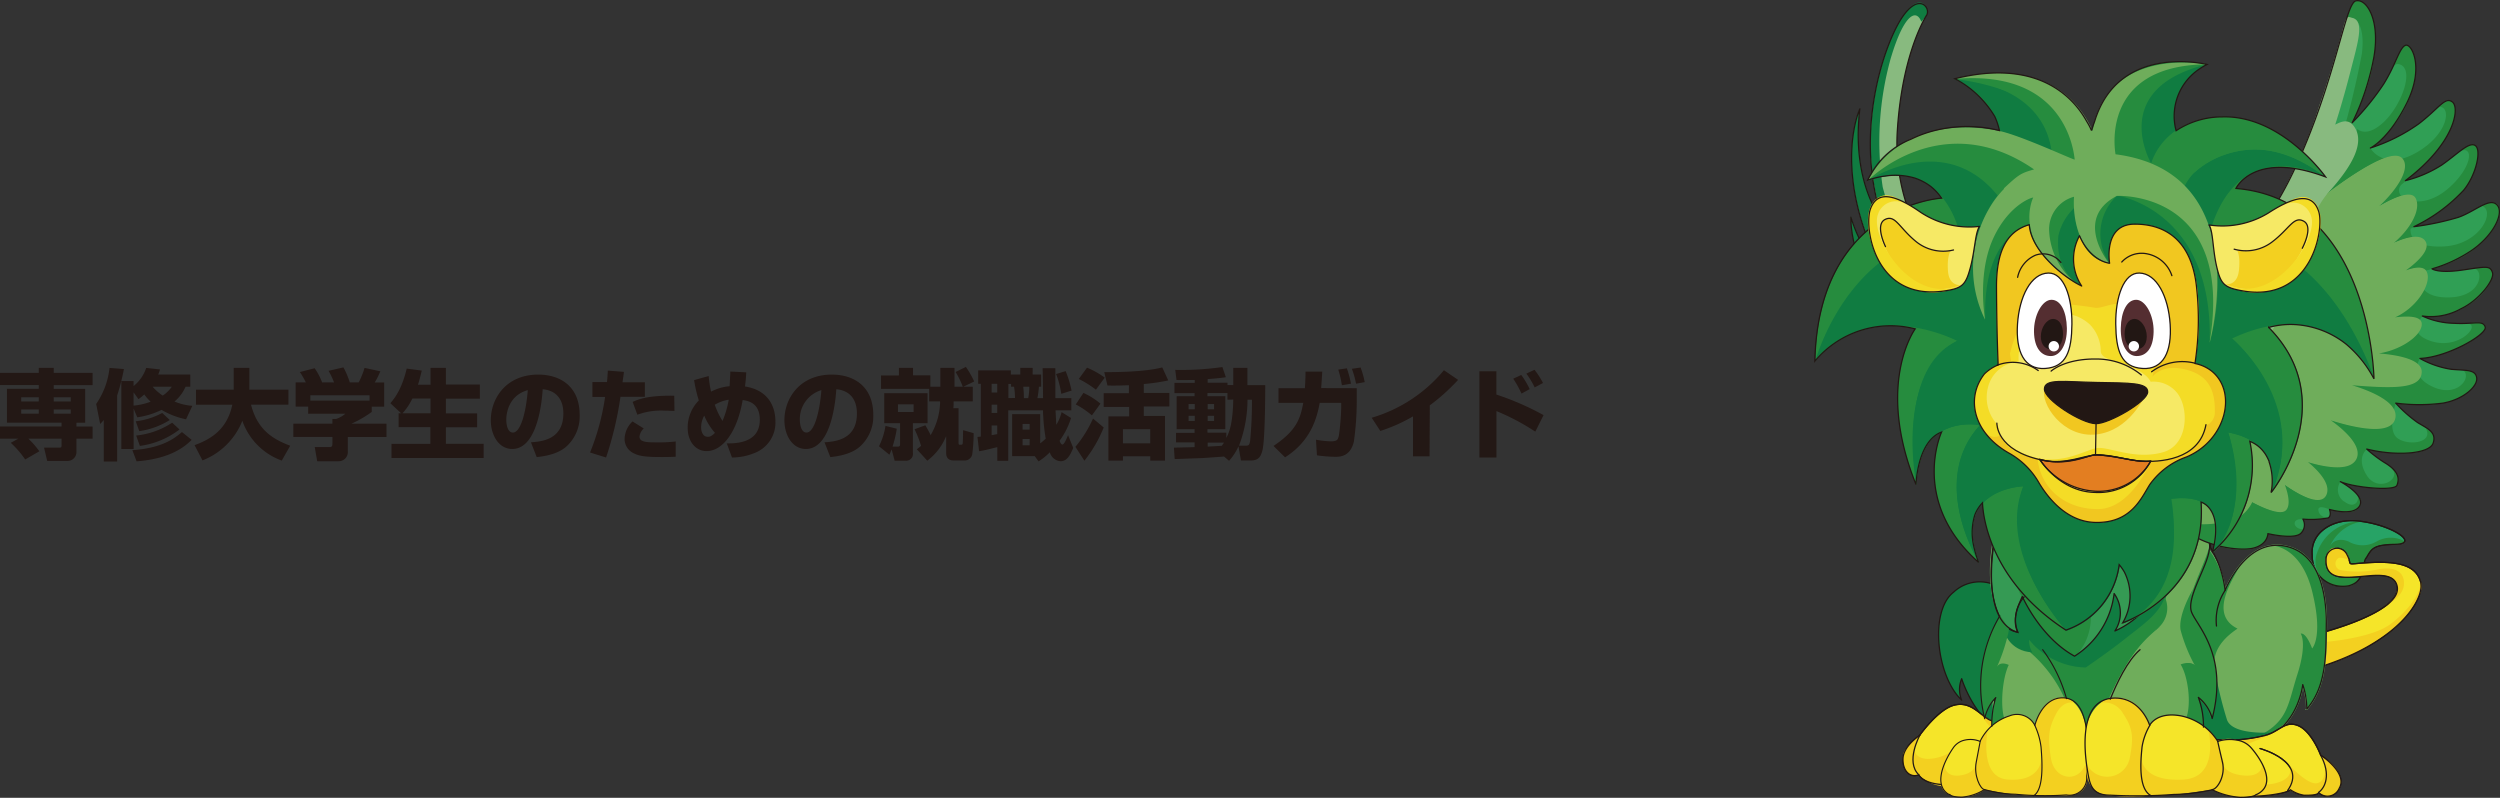 <svg xmlns="http://www.w3.org/2000/svg" viewBox="0 0 530.04 169.15"><rect x="0" y="0" width="530.04" height="169.15" fill="#333333" stroke="none"/><defs><style>.cls-1{fill:#231815;}.cls-2{fill:#107c41;}.cls-22,.cls-25,.cls-3,.cls-9{fill:none;}.cls-18,.cls-19,.cls-22,.cls-25,.cls-3,.cls-4,.cls-6{stroke:#221714;}.cls-18,.cls-19,.cls-25,.cls-3,.cls-4,.cls-6{stroke-linecap:round;stroke-linejoin:round;}.cls-18,.cls-19,.cls-22,.cls-3,.cls-4,.cls-6{stroke-width:0.27px;}.cls-4{fill:#27a366;}.cls-5{fill:#268c3e;}.cls-24,.cls-6{fill:#f5e529;}.cls-7{fill:#f3d020;}.cls-13,.cls-23,.cls-8{fill:#6fad5b;}.cls-8{stroke:#6cb266;}.cls-13,.cls-8{stroke-width:0.34px;}.cls-10{fill:#359a54;}.cls-11{fill:#309f55;}.cls-12{fill:#88ba7f;}.cls-13{stroke:#6fad5b;}.cls-14{fill:#f6e965;}.cls-15{fill:#f1c720;}.cls-16{fill:#f4dc26;}.cls-17{fill:#fff;}.cls-18{fill:#e37e21;}.cls-19,.cls-21{fill:#221714;}.cls-20{fill:#542e31;}.cls-25{stroke-width:0.24px;}</style></defs><g id="レイヤー_2" data-name="レイヤー 2"><g id="レイヤー_1-2" data-name="レイヤー 1"><path class="cls-1" d="M3.9,93H0V90.42H13.05v-.81H1.47V82.43H8.22v-.79H0V79.05H8.22V78h3.17v1.06h8.24v2.59H11.39v.79h6.67v7.18H16.21v.81h3.42V93H16.21V95.9a1.88,1.88,0,0,1-2,1.82H10L9.34,94.9H12.6c.39,0,.45-.08.45-.52V93H6a17.24,17.24,0,0,1,2.34,2.68l-3,1.74a20.27,20.27,0,0,0-3.06-3.54Zm.6-8.77v.89H8.22v-.89Zm0,2.59v.89H8.22v-.89Zm6.89-2.59v.89H15v-.89Zm0,2.59v.89H15v-.89Z"/><path class="cls-1" d="M22,89.05c-.2.25-.35.41-.76.85l-.85-4.25A16.58,16.58,0,0,0,23.22,78l3.05.24a43.25,43.25,0,0,1-1.43,5.61v14H22Zm17.44-.15a17.14,17.14,0,0,1-5.19-2,17.29,17.29,0,0,1-5.15,1.58l-.77-1.85v8.57H25.73V80.79h2.59v1.06A8.27,8.27,0,0,0,31,78l2.93.33c-.13.41-.21.64-.38,1.08h6.79V82h-1A8.59,8.59,0,0,1,37,85.13a11.82,11.82,0,0,0,3.78.91Zm1.2,4.36c-1.33,1.31-4.36,4-11.68,4.55l-.9-2.37c6.13-.43,8.78-2.34,10.51-3.84ZM28.32,83.18V86a14.11,14.11,0,0,0,3.62-.83,10.2,10.2,0,0,1-1.35-1.54,12.28,12.28,0,0,1-1.23,1ZM36,89.05a16.56,16.56,0,0,1-6.47,2.36l-.75-2.09a15.53,15.53,0,0,0,5.61-1.77Zm2.06,2a17.57,17.57,0,0,1-8.41,3.49l-.78-2.2a17,17,0,0,0,7.63-2.72ZM32.37,82a10,10,0,0,0,2.14,1.87A7.24,7.24,0,0,0,36.42,82Z"/><path class="cls-1" d="M41.25,94.38c3.4-1.24,6.91-3.3,8-8.57h-7.7V82.62h8V78h3.32v4.61h8.28v3.19H53.22c1.29,5,4.18,7.16,8.31,8.7l-1.79,3.15a13.81,13.81,0,0,1-8.36-8.44,14.87,14.87,0,0,1-8.45,8.4Z"/><path class="cls-1" d="M64.84,81.08a17.2,17.2,0,0,0-1.26-2.2l3.13-.81a13.54,13.54,0,0,1,1.58,3h2.53a16.57,16.57,0,0,0-1.16-2.45l3.15-.73a17.18,17.18,0,0,1,1.35,3.18h1.89A17.11,17.11,0,0,0,77.29,78l3.35.72a16.92,16.92,0,0,1-1.19,2.37h2v5.13H78.81v1.12a23.63,23.63,0,0,1-4.3,2.49h7.43v2.82h-8.2v3a1.94,1.94,0,0,1-2,2.14H67.25l-.52-3h3c.56,0,.75-.07.75-.79V92.64H62.19V89.82h8.28v-1h.81a5.89,5.89,0,0,0,1.93-1.1H65.34V86.21H62.68V81.08ZM78.35,83.8H65.8v1.14H78.35Z"/><path class="cls-1" d="M85.05,87.62,82.77,85.5c.81-1,2.38-2.82,3.46-7.35l3.2.42c-.21.83-.44,1.82-.81,3h2.66V78h3.26v3.53h7.2v3h-7.2v3.12h6.62v2.94H94.54v3.51h8v3H83v-3h8.24V90.56H84.51V87.62Zm6.23,0V84.5H87.42a12.62,12.62,0,0,1-2.08,3.12Z"/><path class="cls-1" d="M112.57,93.78c2.24-.17,6.87-.54,6.87-6.12,0-3.47-2-4.94-4.38-5.13-.11,1.81-.9,12.66-6.46,12.66-2.8,0-4.54-2.84-4.54-6.1,0-4.59,3.21-9.67,10.06-9.67,4.78,0,8.78,2.61,8.78,8.53a8.63,8.63,0,0,1-2.82,6.72c-2,1.79-5.19,2.12-6.29,2.24Zm-5.23-4.73c0,.79.22,2.66,1.41,2.66,1.58,0,2.76-4.07,3.15-9C107.34,84,107.34,88.53,107.34,89.05Z"/><path class="cls-1" d="M132.28,78.84c-.06.56-.08.72-.29,2.2h4.73v3.09h-5.17A74,74,0,0,1,128.5,97l-3.4-1.06a50.24,50.24,0,0,0,3.19-11.79H125.6V81h3.09c.08-.77.12-1.35.18-2.43Zm4.21,12a2.83,2.83,0,0,0-.91,1.7c0,1.1,1.24,1.25,3.32,1.25a32.55,32.55,0,0,0,4.36-.19l0,3.24c-.54,0-1.12.06-2.76.06-3.11,0-4.78-.1-6.08-.77a3.37,3.37,0,0,1-2-3,5.32,5.32,0,0,1,1.68-3.78ZM143,87.12c-.65,0-1.27-.06-2.2-.06a14.38,14.38,0,0,0-5.67.87l-1-2.72c1.91-.89,4.23-1.37,8.82-1.31Z"/><path class="cls-1" d="M158.22,78.94c-.11,1.77-.17,2.24-.27,3,5.43.85,6.45,4.9,6.45,7.37A6.88,6.88,0,0,1,160.08,96a12.66,12.66,0,0,1-4.89,1l-1.1-3c3.4.08,7-.81,7-5,0-3.57-2.43-4-3.63-4.19-1.14,6.68-4.21,10.83-7.66,10.83-2.28,0-4-2-4-4.94a8.14,8.14,0,0,1,2.36-5.79,29.94,29.94,0,0,1-1-4.32l3.09-.87a25.87,25.87,0,0,0,.5,3.32,10.41,10.41,0,0,1,3.94-1.16c.12-2.37.15-2.62.15-3.11Zm-8.91,9.18a5.16,5.16,0,0,0-.66,2.49c0,.6.21,2,1.43,2,.31,0,.77-.06,1.5-.85A12.88,12.88,0,0,1,149.31,88.12Zm3.88,1.12a20.42,20.42,0,0,0,1.31-4.49,8,8,0,0,0-2.95,1.06A15.5,15.5,0,0,0,153.19,89.24Z"/><path class="cls-1" d="M174.81,93.78c2.25-.17,6.87-.54,6.87-6.12,0-3.47-2-4.94-4.37-5.13-.11,1.81-.9,12.66-6.46,12.66-2.8,0-4.54-2.84-4.54-6.1,0-4.59,3.21-9.67,10.06-9.67,4.78,0,8.78,2.61,8.78,8.53a8.63,8.63,0,0,1-2.82,6.72c-2,1.79-5.19,2.12-6.29,2.24Zm-5.23-4.73c0,.79.23,2.66,1.42,2.66,1.57,0,2.76-4.07,3.15-9A6.41,6.41,0,0,0,169.58,89.05Z"/><path class="cls-1" d="M190.13,90.9a23,23,0,0,1-.9,3.79h1.17c.33,0,.43-.2.43-.45V89.73h-3.36V83.36h9.19v6.37h-3.11V96A1.45,1.45,0,0,1,192,97.68h-2.32l-.64-2.4a11.61,11.61,0,0,1-.48,1.12l-2.2-1.79a14.33,14.33,0,0,0,1.37-4.32ZM197,82.45H186.79V79.61h3.79V78h3v1.58h3.67V82h2.12V78h3V82h1.76a17.39,17.39,0,0,0-1.53-3.13l2.18-1.08a18.3,18.3,0,0,1,1.76,3.09L204.24,82h2v3.11h-4.06v.38c0,.33,0,.77-.07,1.06h1.12v7.37c0,.14,0,.37.25.37.44,0,.54,0,.61-.19s.1-2.61.1-2.9l2.24.64a35.4,35.4,0,0,1-.29,4.44,1.62,1.62,0,0,1-1.51,1.35h-2.39c-1.1,0-1.64-.52-1.64-1.6V92.47a12.4,12.4,0,0,1-4,5.21l-2.22-2.43c.38-.29.58-.45.9-.72A23.74,23.74,0,0,0,193.9,91l2.29-.83a21.27,21.27,0,0,1,1.12,2.09,14.48,14.48,0,0,0,2-6.8v-.36H197Zm-6.62,3.28v1.62h3.32V85.73Z"/><path class="cls-1" d="M207.24,92.64l.71-.08V81.37h-.56V78.53h6.93v.87h2V78h2.62V79.4h1.8V82h-.47a21.58,21.58,0,0,1-.32,2.41h1.19c0-.91-.05-5.35-.09-6.35h2.7c0,.89,0,5.33,0,6.35h3.39V87h-3.35c.05.9.11,2.22.17,3.07a10,10,0,0,0,1.12-2.69l2,1.24a16.32,16.32,0,0,1-2.43,4.82c.09.25.29.81.61.81s.85-1.1,1.18-2l1.1,2.72c-.64,1.52-1.29,2.82-2.7,2.82a2.56,2.56,0,0,1-2.26-1.9,12.86,12.86,0,0,1-2.39,1.93l-.81-1.11h-4.79V87.8h5.95V94A12.17,12.17,0,0,0,221.71,93a41.15,41.15,0,0,1-.58-6h-7.37V97.7h-2.32V94.8c-2.56.64-2.85.7-3.86.87Zm3-11.27v1.85h1.19V81.37Zm0,4.42v1.76h1.19V85.79Zm1.19,4.42h-1.19v2.06l1.19-.23Zm3.77-5.83A16.35,16.35,0,0,0,215,82h-.64v-.6h-.56v3Zm1.6,5.5v1.2h1.5v-1.2Zm0,3.2V94.4h1.5V93.08ZM216.94,82a20,20,0,0,1,.14,2.41H218a12.25,12.25,0,0,0,.23-2.41Zm9-3.32a23.79,23.79,0,0,1,1.25,4.13l-2.18.69a19.88,19.88,0,0,0-1.1-4.2Z"/><path class="cls-1" d="M234,90.63a28,28,0,0,1-4.09,7.05L228,94.74a25.81,25.81,0,0,0,3.74-6ZM229.7,83.3a15.63,15.63,0,0,1,3.61,2.28l-1.81,2.49a17.74,17.74,0,0,0-3.42-2.32Zm.76-5.35a18.06,18.06,0,0,1,3.76,2.11l-1.87,2.56a20.83,20.83,0,0,0-3.63-2.27Zm8.89,3.73c-.63,0-1.77.1-4.55.06l-.68-2.84c2,0,8.46,0,12.3-1l1.27,2.76a42.84,42.84,0,0,1-5.19.76v1.89h5.42v2.87H242.5v2H247v9.47h-3.13v-.92h-5.79v.92H235V88.28h4.4v-2H234V83.36h5.34ZM238.08,91v3h5.79V91Z"/><path class="cls-1" d="M259.51,96.79c-.66.06-3.92.29-4.64.33l-5.82.21-.16-2.43c.62,0,3.69-.08,4.38-.1v-1h-3.93V91.77h3.93V91h-3.8V84h3.8v-.65H249V81.18h4.3v-.62c-1,0-3,.06-3.86,0l-.27-2.14a61.21,61.21,0,0,0,10-.6l.73,2.16c-.75.11-1.29.19-3.86.4v.76h4.21v.5h1.22V78h3v3.65h3.78c0,.87,0,11.52-.6,13.86-.31,1.17-.73,2.12-2.43,2.12h-2.12l-.52-3a11.73,11.73,0,0,1-2,3.07ZM252,85.67v1.1h1.31v-1.1Zm0,2.49v1.08h1.31V88.16Zm8.24-3.41V83.34H256V84h3.79V91H256v.73h4v1.12c.66-1.25,1.37-3.11,1.47-8.14Zm-4.19.92v1.1h1.35v-1.1Zm0,2.49v1.08h1.35V88.16Zm0,5.68v.85l3-.18c.24-.34.33-.48.45-.67Zm8,.65c.77,0,.85-.17,1-1.06a85.43,85.43,0,0,0,.38-8.68h-.94a27.66,27.66,0,0,1-1.8,9.74Z"/><path class="cls-1" d="M287.65,82.3l0,3.18a62.17,62.17,0,0,1-.6,8.11c-.75,3.26-3,3.26-4,3.26a31.48,31.48,0,0,1-3.84-.31l-.2-3.32a18.94,18.94,0,0,0,3.17.35c1.35,0,1.5-.37,1.7-1.3a54.88,54.88,0,0,0,.48-5.79V85.42h-4.56c-.55,2.92-1.73,8-7.35,11.54L270,94.55c4.82-3.24,5.67-5.67,6.31-9.13h-5.25V82.3h5.6c.13-2,.13-2.88.13-3.52l3.55,0c-.06.93-.11,1.91-.23,3.5Zm-3.15-.62a21.68,21.68,0,0,0-.77-3.32l1.83-.27a22,22,0,0,1,.87,3.26Zm3-.33a18.81,18.81,0,0,0-.88-3.16l1.85-.27a18.49,18.49,0,0,1,.87,3.1Z"/><path class="cls-1" d="M303.09,96.75h-3.51V88.28a35.11,35.11,0,0,1-6.93,3.09l-1.83-2.8a31.41,31.41,0,0,0,15.32-10.08l3,2.05a42.31,42.31,0,0,1-6,5.4Z"/><path class="cls-1" d="M317.26,78.71v4.94a59.47,59.47,0,0,1,10,4.36l-1.75,3.51a47.9,47.9,0,0,0-8.24-4.36V97h-3.61V78.71Zm5.32,4.74a21.27,21.27,0,0,0-1.75-3.16l1.7-.79a17.7,17.7,0,0,1,1.79,3Zm2.8-1.31a18.93,18.93,0,0,0-1.77-2.93l1.73-.81a17.36,17.36,0,0,1,1.8,2.8Z"/><path class="cls-2" d="M422.37,123.8a8.1,8.1,0,0,0-8.2,1.77c-5.11,4-3.65,17.77,1.74,22.87a5.86,5.86,0,0,1,0-4.54s3.69,12.2,13.34,13,9.07-14.18,6.8-21.84S422.37,123.8,422.37,123.8Z"/><path class="cls-3" d="M422.37,123.8a8.1,8.1,0,0,0-8.2,1.77c-5.11,4-3.65,17.77,1.74,22.87a5.86,5.86,0,0,1,0-4.54s3.69,12.2,13.34,13,9.07-14.18,6.8-21.84S422.37,123.8,422.37,123.8Z"/><path class="cls-4" d="M497.91,124.21c2.7-.69,2.94-2.63,3.45-5.36a2.36,2.36,0,0,1,.39-.69c1.06-1.77,1.37-2.68,6-2.75,5.66-.09-1.07-4.47-8.41-5-4.76-.33-9.57,2.47-9.11,7.34a6.39,6.39,0,0,0,6.23,6.55A6.86,6.86,0,0,0,497.91,124.21Z"/><path class="cls-5" d="M500.84,110.56A9,9,0,0,0,493.9,116s.92-2.4,4-1.21a5.92,5.92,0,0,0,6,0,6,6,0,0,1,5.94,0s.21.83-3.52.65-4.25,1.92-5.28,4.37-.5,5.34-5.94,4.38a5.21,5.21,0,0,1-4.09-6.13,4.55,4.55,0,0,1,.23-.8A9.81,9.81,0,0,1,500.84,110.56Z"/><path class="cls-3" d="M497.91,124.21c2.7-.69,2.94-2.63,3.45-5.36a2.36,2.36,0,0,1,.39-.69c1.06-1.77,1.37-2.68,6-2.75,5.66-.09-1.07-4.47-8.41-5-4.76-.33-9.57,2.47-9.11,7.34a6.39,6.39,0,0,0,6.23,6.55A6.86,6.86,0,0,0,497.91,124.21Z"/><path class="cls-6" d="M491.66,134.32s17.71-4.41,16.56-10.12-15.55,2.53-15.05-5.71a2.32,2.32,0,0,1,4.46-.82c1.34,2.46-1,1.9,5,1.6s9.68.66,10.59,4.14-4.72,13.45-23.82,18.71S491.66,134.32,491.66,134.32Z"/><path class="cls-7" d="M491.36,136.25s11.09-.65,15.45-3.93,7.08-7.52,6.21-9.65a3.83,3.83,0,0,1-.08,3.5,19.36,19.36,0,0,1-7.43,8.58,41.65,41.65,0,0,1-14.35,6.75Z"/><path class="cls-7" d="M505.66,128.51s3.76-1.78,4-4.46c.27-3-2.18-3.9-5.18-3.4a20.3,20.3,0,0,1-8.36.19,1.4,1.4,0,0,1-.89-1.78,1.38,1.38,0,0,1,.69-.81,4.54,4.54,0,0,1,2.11.52,2.7,2.7,0,0,0-2.79-2.61,2.87,2.87,0,0,0-.41,0c-2.4.38-2.44,5.57.73,6a53.28,53.28,0,0,0,8.66-.25c1.11,0,3.94.17,4,2.54C508.35,126.54,506.9,127.55,505.66,128.51Z"/><path class="cls-3" d="M490.78,134.5s18.88-4.55,17.44-10.3-15.55,2.53-15.05-5.71a2.32,2.32,0,0,1,4.46-.82c1.34,2.46-1,1.9,5,1.6s9.68.66,10.59,4.14-4.72,13.45-23.82,18.71S490.78,134.5,490.78,134.5Z"/><path class="cls-8" d="M448.82,86.51c6.47.29,17.12,13,18.53,20.2s.8,9.63.8,9.63a18.54,18.54,0,0,1,3.61,8.83s4.22-10.84,12.45-9.43,9.08,11.69,9,17c-.08,5.8.08,12.76-4.13,17.58a16.49,16.49,0,0,0-.86-5.17s-.86,7.93-7.22,10.93c-4.23,2-14.66,2.61-14.66,2.61s-27.9,7.63-30.91,3.61-10.48-5.47-11.89-8-.63-7.66-1.32-13a17.19,17.19,0,0,1,2.42-9.54s-5.51-7-.43-23.41c.55-1.77-2.61-6.94,4.7-12.25C432.32,93.66,434.63,85.88,448.82,86.51Z"/><path class="cls-5" d="M481.73,115.68s6.06,0,8.48,9.69,0,12.11,0,12.11-1.21-3.39-2.43-3.15c0,0,1.46,1.94-.72,8.72s-1.85,10.28-9.59,13.67a12.47,12.47,0,0,0,10.72-11.26,8.72,8.72,0,0,1,.89,4.87,14.06,14.06,0,0,0,3.59-8.54,53.3,53.3,0,0,0,.41-10.86C493.08,127.54,492.5,114.68,481.73,115.68Z"/><path class="cls-2" d="M469.46,141.25a85.49,85.49,0,0,0,2.71,11.4c1.36,3.53,10.59,2.58,10.59,2.58s-10,4.34-18.46,2.58C464.3,157.81,462.94,141.52,469.46,141.25Z"/><path class="cls-5" d="M468.22,116.44a14.78,14.78,0,0,1,2.27,4,13.55,13.55,0,0,1,1.26,4.5,26.28,26.28,0,0,1,3.06-4.92c-1.33,2.82-6.64,10.17-.42,13.26-5.46,3.66-5.21,7.09-4.79,10.07a16.68,16.68,0,0,0-2-8.09c-2.23-4-3.56-5.61-3.3-7.77C464.6,124.85,467.9,118.25,468.22,116.44Z"/><path class="cls-2" d="M464,95.77a16.35,16.35,0,0,1-1.13,7.7c-1.59,3,.8,4.42-1.24,15.29S452,141.07,442,143.33s-21.8,3.2-16.08-17.35c4.74-17,15.39-33.38,26-31.79S464,95.77,464,95.77Z"/><path class="cls-5" d="M426.92,107.51S423.4,109.73,425,120c1.06,6.84,3.62,2.49,7.25,8.38a111.28,111.28,0,0,0,7.59,10.74,31,31,0,0,0,5.54-7.57c1.59-3.63,1.59-7.93,3.4-6.8s4.07,5.21,5.43,1.36.91-9.51,3.18-10.19,5.66-1.59,4.75-3.63-6.57-9.28-2.49-12.68,5.89-3.85,2.72-8.6-14.27,1.81-14.27,1.81Z"/><path class="cls-5" d="M424.77,131.78s-.91,5.66,6.12,6.57a5,5,0,0,1-.68-2.72,15.81,15.81,0,0,0,12,5.89s5-3.4,8.38-6.11,7.25-5.21,8.38-8.84a5.54,5.54,0,0,1-2,7c-5.43,3.85-10.87,16.08-11.09,18.12,0,0,2.94,5.67-5,4.53s-5.89-.22-7.7-5.89S422.52,144.71,424.77,131.78Z"/><path class="cls-9" d="M474.43,133.26s-5.69,3.45-4.83,8.1"/><path class="cls-10" d="M460.56,97.13a5.55,5.55,0,0,0,1.09,6.43c6.37,7.42-1,19.36-1,19.36.34-5.34-3.48-6-3.48-6,3.48,12-8.76,16.85-8.76,16.85a7,7,0,0,0-.17-7.93,18.31,18.31,0,0,1-8.39,13.28s4.41-3.27,3.28-11a10.81,10.81,0,0,1,7.24-12.46c2.95-.68,11.33-11.1,5.44-19.93,0,0,.49,1.61-6.76,9.76s-6.17,10.56-17.68,13c0,0,2.47-4.2.43-6s-5.89-3.17-4.75-6.34,6.11,7,15.85,0,10.42-22.65,14.95-18.12A8.7,8.7,0,0,1,460.56,97.13Z"/><path class="cls-10" d="M423.55,110.72s-5,20.58,4.27,23.35a7.37,7.37,0,0,1,1.71-7.95A65,65,0,0,1,423.55,110.72Z"/><path class="cls-5" d="M425.77,108.94s-2.19,3.32-.43,9.47c1.81,6.35,7,16.78,14.5,20.72a18.61,18.61,0,0,1-4-8.71C435.15,123.93,424.91,124.72,425.77,108.94Z"/><path class="cls-3" d="M460.64,122.92c.34-5.34-3.48-6-3.48-6,3.48,12-8.76,16.85-8.76,16.85a7,7,0,0,0-.17-7.93,18.31,18.31,0,0,1-8.39,13.28c-7.31-4-11.08-12.66-11.08-12.66-.69,1.55-2.32,4.91-.95,7.56a4,4,0,0,1-3.17-2.23"/><path class="cls-3" d="M448.82,86.51c6.47.29,17.12,13,18.53,20.2a51.82,51.82,0,0,1,1.31,9.37,23,23,0,0,1,3.1,9.09s4.22-10.84,12.45-9.43,9.08,11.69,9,17c-.08,5.8.08,12.76-4.13,17.58a16.49,16.49,0,0,0-.86-5.17s-.86,7.93-7.22,10.93c-4.23,2-14.66,2.61-14.66,2.61s-35.26,8.14-38.28,4.12-2.73-8.24-4.14-10.74-1.23-7.34-1.92-12.68a9.67,9.67,0,0,1,2.56-7.67s-7.68-9.64,4.35-35.59C430.68,92.31,434.63,85.88,448.82,86.51Z"/><path class="cls-5" d="M457.1,154.15a4.93,4.93,0,0,0,4.93,0c3-1.41,2.31-10.06.3-13.28,0,0,2.42-1,3.23.6a33.39,33.39,0,0,1-3.23-7.85c-.6-3.23,2.42-8.41,3.23-9.82a7.41,7.41,0,0,0,.42,8.62c4.87,6.08,4.07,17.58,2.67,19.79a6.07,6.07,0,0,0-2.88-4.15s2.88,6.71-.64,11.29C465.13,159.34,450.66,162.59,457.1,154.15Z"/><path class="cls-5" d="M458,132.86a29.35,29.35,0,0,0-6,6.22,28.39,28.39,0,0,0-6.1,13.07c-1.12,6-7.09-.5-7.47-1.62s5.48,1.25,6.47-1.37A27.59,27.59,0,0,1,458,132.86Z"/><path class="cls-6" d="M468.52,167a35.16,35.16,0,0,0,7.44,1.75c3.36.3,9.05-.58,9.64-1.31a7.16,7.16,0,0,0,2.92,1.17c1.16,0,2.92,0,3.06-.59a2.67,2.67,0,0,0,3.77,0,2.8,2.8,0,0,0,.61-.91c1.9-3.21-3.94-7-3.94-7s-1.9-5.11-4.82-6.28-4.05,1.57-7.55,2.24a32.5,32.5,0,0,1-13.14.32,5.63,5.63,0,0,1-.3,1.14"/><path class="cls-6" d="M427.12,154.05a16.11,16.11,0,0,1-5.4-1.46c-2.05-1.17-4-4-7.45-3.07s-7.3,6.42-7.3,6.42-3.36,2.2-3.5,4.82,1.46,4.24,3.35,3.51c0,0,.73,1.6,4.24,2s3.5-.29,3.5-.29a21,21,0,0,0,5.84,1.31c2.92.15,7.16-.73,8.91-.58"/><path class="cls-3" d="M479.17,158.7s10.22,2.77,5.84,8.91"/><path class="cls-7" d="M406.82,164.27c-2.92-2.78.24-8.4.24-8.4s-3.62,2.59-3.62,4.46.36,4,2.26,4S406.82,164.27,406.82,164.27Z"/><path class="cls-7" d="M473.25,158.54s-4,2.58,0,5.94,14.73,2.05,11.82-2.55c0,0,3.44,3.78,5.56,4.12s3.17-2.75,1.46-5.73c0,0,4.27,2.12,4.27,5.62a3.21,3.21,0,0,1-3,2.94,6,6,0,0,1-1.71-.81s-.38.55-2.64.55a7.31,7.31,0,0,1-3.62-1.19s-1.89,1.41-8.4,1.41a43.25,43.25,0,0,1-8.64-1.88,3.26,3.26,0,0,0,.85-2,10.52,10.52,0,0,0-3.15-7l.44-1.53s9.77,2,15.94-1.38C482.45,155.06,475.91,158.53,473.25,158.54Z"/><path class="cls-3" d="M491.58,168c1.4-1,2.68-3.74.44-7.88"/><path class="cls-7" d="M419.94,151.27a12.11,12.11,0,0,0,2.41,3.23c1.08.76,1.57,2.41.66,2.41s-2.57,2.16-2.74,4.73a3.56,3.56,0,0,1-4,3.09,4.26,4.26,0,0,1-.49-.1c-1.41-.5-4.12-2.12-1.23-5.91a9.43,9.43,0,0,1-5.9,2.18c-3.24-.17-3.57-2.66-1.33-5.4,0,0-4.15,5.81,0,9.21s7.23,1.31,7.23,1.31a18.81,18.81,0,0,0,6.63,1.27c3.65,0,6.95-.66,8.12-.54l-1.57-12.66A12.56,12.56,0,0,1,419.94,151.27Z"/><path class="cls-3" d="M468.52,167a35.16,35.16,0,0,0,7.44,1.75c3.36.3,9.05-.58,9.64-1.31a7.16,7.16,0,0,0,2.92,1.17c1.16,0,2.92,0,3.06-.59a2.67,2.67,0,0,0,3.77,0,2.8,2.8,0,0,0,.61-.91c1.9-3.21-3.94-7-3.94-7s-1.9-5.11-4.82-6.28-4.05,1.57-7.55,2.24a32.5,32.5,0,0,1-13.14.32A4.46,4.46,0,0,1,466,158"/><path class="cls-3" d="M427.12,154.05a16.11,16.11,0,0,1-5.4-1.46c-2.05-1.17-4-4-7.45-3.07s-7.3,6.42-7.3,6.42-3.36,2.2-3.5,4.82,1.46,4.24,3.35,3.51c0,0,.73,1.6,4.24,2s3.5-.29,3.5-.29a21,21,0,0,0,5.84,1.31c2.92.15,7.16-.73,8.91-.58"/><path class="cls-3" d="M479.17,158.7s10.22,2.77,5.84,8.91"/><path class="cls-3" d="M406.82,164.27c-2.92-2.78.24-8.43.24-8.43"/><path class="cls-3" d="M469.93,132.72a11.57,11.57,0,0,1,1.83-7.55"/><path class="cls-11" d="M462.36,66a82.25,82.25,0,0,0,23.81-29.46c9-18.95,11-35.85,13.32-36.36s5.12,4.09,3.84,11.78A53,53,0,0,1,498.72,26a54.55,54.55,0,0,0,6.66-8.19c2.56-4.1,3.33-7.69,4.61-8.2s4.1,4.61.26,12.3-7.69,9.47-7.69,9.47a37.43,37.43,0,0,0,10.25-5.12c4.35-3.33,5.63-5.89,7.17-4.61s.51,8.71-10,16.65A25.87,25.87,0,0,0,517.67,35c3.34-2.31,5.9-5.12,7.18-4.1s.11,6.27-2.56,9.48a35,35,0,0,1-10.5,7.68,57.69,57.69,0,0,0,9.47-2c3.59-1.28,6.66-4.35,8.2-2.56s-1,6.66-5.64,9.73A29.91,29.91,0,0,1,515.63,57s1.28,1,6.4.26,5.89-1,6.41.51-2.83,5.89-6.67,7.69A13.05,13.05,0,0,1,513.58,67a16.68,16.68,0,0,0,6.66,1.54c4.35.26,6.14-.77,6.66.77S519,75.73,513.07,76a19.68,19.68,0,0,0,6.66,2.3c3.07.26,5.12,0,5.37,1.8s-2.81,4.61-7.17,5.37a38.84,38.84,0,0,1-10,0,28.91,28.91,0,0,0,4.61,4.1c2.06,1.28,4.1,2,3.33,4.36s-7.94,2.81-14.08,1.28a26.25,26.25,0,0,0,4.1,3.07c2.81,1.79,2.81,3.33,2.3,4.61s-9,.51-12-.77c0,0,5.38,2.82,4.1,5.12s-6.4.77-6.4.77.51,1.28-.26,1.8a20.2,20.2,0,0,1-5.38.25,2.47,2.47,0,0,1-.51,3.08c-1.54,1.28-6.91,0-6.91,0s0,2.3-3.08,3.07-11.52-.51-15.11-4.61S440.59,90.08,462.36,66Z"/><path class="cls-5" d="M498.76,3.84s2.82.56,2,7.52A175.24,175.24,0,0,1,494.92,34a132.19,132.19,0,0,0,5.84-12.69,35.06,35.06,0,0,0,2.85-12.26c0-5.84-1.68-8.9-4.12-8.9-.87,0-2.72,6.05-2.72,6.05S497.8,3.84,498.76,3.84Z"/><path class="cls-5" d="M499.79,27.34s1.87,2,5.55-1.41c3.85-3.58,6.75-11.45,3.29-12.32-1.13-.28-1.79,1.41-1.79,1.41s.85-1.5,1.32-2.44,1.13-2.93,1.83-2.93,2.11.77,2.11,4.62c0,9.87-8.83,17.1-9.54,17.15,0,0,2.78,4.85,9.64,1s7.61-9.77,5-9.77c0,0,3.29-3.39,3.29.94,0,3-2.16,6.29-4.51,9.11a64.87,64.87,0,0,1-6.77,6.39,1.66,1.66,0,0,0-.37,2.07c.56,1.41,5.17,3.1,10.14-1.13s5.65-9,2.83-8.08c0,0,3.57-3.29,3.57.66a13.93,13.93,0,0,1-4.61,9.4,38.5,38.5,0,0,1-9.68,6.48s-.84,4.14,7,3.76,11.18-7.7,8-8.64a6.28,6.28,0,0,1,2-.66c.66,0,1.88-.19,1.88,2.16s-4,10-16.82,12.5c0,0-1.6,5.36,5.63,5.45s7.9-5.45,5.93-6.11a10.21,10.21,0,0,1,2.06-.28c1,0,1.7.47,1.7,1.5,0,2.35-5.08,9.5-14.79,8.86,0,0-3.92,3.55,1.91,5.34S526,68.88,523.2,68.6c0,0,3.7-.89,3.7.73S520.51,75.2,513.07,76c0,0-2.47,3.6,2.7,6s8.27-1.88,6.58-3.38c0,0,2.75,0,2.75,1.53s-2.71,7.11-17.16,5.37c0,0-2,5.88.5,7.48s7.43.75,5.92-2.06a2.36,2.36,0,0,1,1.69,2.25c0,1.79-2.66,4.23-14.25,2.07,0,0-2.38,1.78,0,5.54s7.51.75,5.26-1.5a2.68,2.68,0,0,1,1.41,2.63c0,2.16-4.16,2.27-12.28.24a3,3,0,0,0,.76,4.14l.05,0c2.45,1.88,3.39-.57,2.73-1.32a1.74,1.74,0,0,1,.56,2.39,1.81,1.81,0,0,1-.28.34c-1.31,1.78-6.12.3-6.12.3s-2.62-1.24-2.34.26,2.08,1.54,2.08,1.54a26.89,26.89,0,0,1-5.38.25c-2.62-.19-2.06,2.16.11,2.16,0,0-.31,2.68-7.53.92,0,0-.18,3.53-5.35,3.4-3.85-.09-11.47-1-17.76-10.9L482.22,84,499.13,59.2l-3.47-13.72-4.23-6.3,7.05-5.73Z"/><path class="cls-12" d="M475.34,53.37c-6.4,8.3-10.21,9.36-24.66,22.17s-.72,27.73,4.26,31.05,13.51,3.32,17.54,3.08a4.88,4.88,0,0,0,4.76-3.47s5.89,3.33,7.17,1.79-.57-5.71-.57-5.71,7.49,5.71,9,2.64-4.61-7.43-4.61-7.43,9.22,3.33,11-.25-6.4-8.71-6.4-8.71,13.32,4.86,14.6.26-10.76-7.43-10.76-7.43c9.48.76,16.4,1.28,16.4-2.56s-12-3.85-12-3.85c6.4.26,12.29-3.84,12-6.4s-9-.46-9-.46c6.92-.77,11.56-8,10-10.55s-10.76,3.33-10.76,3.33c3.33-1.28,12.55-6.92,10.5-9.74s-11,3-11,3c5.89-2.56,10.51-8.92,9-12S499.52,47,499.52,47c4.87-2.57,12-10.51,9.48-13.32s-15.62,7.43-15.62,7.43c5.88-6.41,7.94-11.14,5.72-14.3-1.39-2-3.31-.66-4-.39,0,0,1.57-4.79,3.19-11.11s3.08-10.86.46-11.51c-.95-.24-1.23-.73-2,2.22s-2.74,9.92-5,16.32a110,110,0,0,1-7.6,18,75.21,75.21,0,0,1-8.79,13"/><path class="cls-12" d="M457.36,105.13a7.72,7.72,0,0,0,8.54,2.72c8.92-2.72-1.17-18.83.58-24.07s10-2.68,17.27-17.28C490.93,52.14,489,47.09,494,40.69"/><path class="cls-13" d="M493.3,41.51c-5,6.41-2.17,10.63-9.36,25-7.29,14.6-15.56,12.14-17.27,17.28-.35,1.07-15.44,21.13-4.81,17.9,5.52-1.68-4.31,3.44-4.31,3.44s1.56,8.08,14.75,5.25a7.1,7.1,0,0,0,5.13-4.17s5.89,3.33,7.17,1.79-.56-5.71-.56-5.71,7.48,5.71,9,2.64-4.6-7.43-4.6-7.43,9.22,3.33,11-.25-6.41-8.71-6.41-8.71,13.33,4.86,14.61.26-10.76-7.43-10.76-7.43c9.48.76,16.39,1.28,16.39-2.56s-12-3.85-12-3.85c6.41.26,12.3-3.84,12-6.4s-9-.46-9-.46c6.91-.77,11.55-8,10-10.55s-10.75,3.33-10.75,3.33c3.33-1.28,12.55-6.92,10.5-9.74s-11,3-11,3c5.89-2.56,10.52-8.92,9-12S499.71,47,499.71,47c4.87-2.57,12.05-10.51,9.48-13.32s-15.62,7.43-15.62,7.43Z"/><path class="cls-3" d="M462.36,66a82.25,82.25,0,0,0,23.81-29.46c9-18.95,11-35.85,13.32-36.36s5.12,4.09,3.84,11.78A53,53,0,0,1,498.72,26a54.55,54.55,0,0,0,6.66-8.19c2.56-4.1,3.33-7.69,4.61-8.2s4.1,4.61.26,12.3-7.69,9.47-7.69,9.47a37.43,37.43,0,0,0,10.25-5.12c4.35-3.33,5.63-5.89,7.17-4.61s.51,8.71-10,16.65A25.87,25.87,0,0,0,517.67,35c3.34-2.31,5.9-5.12,7.18-4.1s.11,6.27-2.56,9.48a35,35,0,0,1-10.5,7.68,57.69,57.69,0,0,0,9.47-2c3.59-1.28,6.66-4.35,8.2-2.56s-1,6.66-5.64,9.73A29.91,29.91,0,0,1,515.63,57s1.28,1,6.4.26,5.89-1,6.41.51-2.83,5.89-6.67,7.69A13.05,13.05,0,0,1,513.58,67a16.68,16.68,0,0,0,6.66,1.54c4.35.26,6.14-.77,6.66.77S519,75.73,513.07,76a19.68,19.68,0,0,0,6.66,2.3c3.07.26,5.12,0,5.37,1.8s-2.81,4.61-7.17,5.37a38.84,38.84,0,0,1-10,0,28.91,28.91,0,0,0,4.61,4.1c2.06,1.28,4.1,2,3.33,4.36s-7.94,2.81-14.08,1.28a26.25,26.25,0,0,0,4.1,3.07c2.81,1.79,2.81,3.33,2.3,4.61s-9,.51-12-.77c0,0,5.38,2.82,4.1,5.12s-6.4.77-6.4.77.51,1.28-.26,1.8a20.2,20.2,0,0,1-5.38.25,2.47,2.47,0,0,1-.51,3.08c-1.54,1.28-6.91,0-6.91,0s0,2.3-3.08,3.07-11.52-.51-15.11-4.61S440.59,90.08,462.36,66Z"/><path class="cls-12" d="M410,54.9a42.45,42.45,0,0,1-7.77-26.57c.87-15.62,5.32-23.65,6.24-25.1s-1.52-5-5.2.48-10.57,24.64-4,43.36c0,0-6.89-7.94-4.95-24,0,0-6,12.77,4.21,33.41,0,0-3.6-2.44-6.11-10.43,0,0-.6,18,17.55,21.68S410,54.9,410,54.9Z"/><path class="cls-2" d="M408.53,3.08c.54-1.64-1.52-5.06-5.2.48s-10.57,24.64-4,43.36c0,0-6.9-7.94-5-24,0,0-6,12.76,4.21,33.41,0,0-3.6-2.44-6.11-10.43,0,0-.74,18.7,17.55,21.68a28.84,28.84,0,0,0,7.79-.87c-4.18,1.72-9.62-5-12.28-9.77a99.74,99.74,0,0,1-6.33-17.29,65.69,65.69,0,0,1,1.7-27.26c2.83-9.51,5.44-10.57,6.48-7.8A5.59,5.59,0,0,0,408.53,3.08Z"/><path class="cls-3" d="M410,54.9a42.45,42.45,0,0,1-7.77-26.57c.87-15.62,5.32-23.65,6.24-25.1s-1.52-5-5.2.48-10.57,24.64-4,43.36c0,0-6.89-7.94-4.95-24,0,0-6,12.77,4.21,33.41,0,0-3.6-2.44-6.11-10.43,0,0-.6,18,17.55,21.68S410,54.9,410,54.9Z"/><path class="cls-5" d="M443.44,27.73s-8.22-16.08-29-11c0,0,10.47,5.27,9.71,13.94,0,0-19.84-8.87-28.14,7.58,0,0,10.29-4.06,15.71,3.8,0,0-26.12,1.48-26.87,34.56a20.94,20.94,0,0,1,21.27-6.84s-8.49,11.56.18,33c0,0,.27-9.21,5.42-11.11,0,0-6.77,14.63,7.86,27.63,0,0-3.55-7.66.81-13,0,0-.27,15.71,17.7,27.43a17.79,17.79,0,0,0,11.29-13.88s4.61,4.6.75,12.33c0,0,17.93-6.05,16.61-25.6,0,0,4.86,1.34,2.42,10.56A24.12,24.12,0,0,0,477,93.57s6,1.89,4.6,10.83c0,0,15.17-19-.54-34.95,0,0,13.82-4.6,22.22,10.84,0,0-.55-37.93-29.26-40.37,0,0,3.79-8.13,19-2.44,0,0-15.71-20.59-31.43-8.94a11.86,11.86,0,0,1,6.3-14.9A21.25,21.25,0,0,0,443.44,27.73Z"/><path class="cls-5" d="M481.1,69.45c15.71,16,.54,35,.54,35C483,95.46,477,93.57,477,93.57a24.12,24.12,0,0,1-7.86,23.57c2.44-9.22-2.42-10.56-2.42-10.56,1.32,19.55-16.61,25.6-16.61,25.6,3.86-7.73-.75-12.33-.75-12.33a17.79,17.79,0,0,1-11.29,13.88c-18-11.72-17.7-27.43-17.7-27.43-4.36,5.34-.81,13-.81,13-14.63-13-7.86-27.63-7.86-27.63-5.15,1.9-5.42,11.11-5.42,11.11-8.67-21.41-.18-33-.18-33s9.17-19.68,36.19-19.68S481.1,69.45,481.1,69.45Z"/><path class="cls-2" d="M468.51,49.28s22.48-2,34.73,30.49c0,0-8.82-17.95-30-8,0,0,16.38,14.16,8.43,32.62,0,0,2.66-10.59-9.25-12.71,0,0,5.33,16.62-3.21,25.45,0,0,4.84-12.88-8.87-11.41,0,0,4,19.77-10.16,26.45,0,0,4-7-.75-12.33a17.21,17.21,0,0,1-11.29,13.88s-14.52-15.6-9.14-30.62c0,0-15.48.55-9.37,16.19,0,0-10.86-17,.24-29.24,0,0-13.06-2.29-13.55,12.24,0,0-4.41-24,8.65-30,0,0-17.95-9.47-30,3.91,0,0,7.34-26.11,30.52-26.6,0,0-3.22-16.69-19.4-11.29,0,0,17-12.22,26.42,1.33,0,0,7.69-15-8-22.85,0,0,23.65,1.8,28.88,19.92,0,0,7.81-21,24.55-23,0,0-13.62,5.91-2.68,22.88,0,0,11.72-11.63,27.81,1C493,37.48,474.75,27.61,468.51,49.28Z"/><path class="cls-2" d="M465.47,75.88a36.54,36.54,0,0,1,7.74-4.1s16.62,13.64,8.43,32.4c0,0,2.65-10.26-9.25-12.49,0,0,5.68,15.39-3.21,25.45,0,0,4.69-13.38-9.1-11.3,0,0,5.13,19.51-9.93,26.34,0,0,4-6.73-.75-12.33a16.92,16.92,0,0,1-11.29,13.88s-14.95-16.24-9.14-30.62c0,0-15.44.32-9.37,16.19,0,0-10.83-17.3.16-29.11,0,0-13.19-2.71-13.44,12.59,0,0-4.81-23,8.62-30.51,0,0,2.64.5,8.24,5.27l23.74,8.6Z"/><path class="cls-14" d="M423.64,77.37a9.07,9.07,0,0,0-2.91,1.91c-4.07,5.2-2.31,12.66,5.44,16.92a16.66,16.66,0,0,1,6.19,6.28c1.64,2.7,5.56,8.09,11.77,8.28,7.65.25,9.83-5.11,11.64-8a16.09,16.09,0,0,1,7.81-5.88c8.34-3.5,10.91-13.82,5.24-18.27a8.34,8.34,0,0,0-3.45-1.54,61.13,61.13,0,0,0,.36-15.93c-.9-9.45-5.87-13.56-13.18-13.56-6.64,0-5.3,8.2-5.3,8.2s-4-.32-6.35-5.74a10,10,0,0,0,.45,10.6c-5.3-2.59-11.43-9.2-11.11-13-4.09,1-6.95,5.12-6.95,12.52C423.29,71.15,423.64,77.37,423.64,77.37Z"/><path class="cls-15" d="M455.77,102.76a16.09,16.09,0,0,1,7.81-5.88c8.34-3.5,10.91-13.82,5.24-18.27a8.4,8.4,0,0,0-3.52-1.55A48.52,48.52,0,0,0,466,62.68c-.81-11.77-7.28-15.15-12.79-15.15-6.12,0-6.32,5.09-5.94,8.22,0,0-4-.16-6.35-5.71a10.17,10.17,0,0,0,.45,10.6c-2.59-1.15-11-7.25-11.11-13-5.29,1.6-7.45,6.44-6.89,16.92.08,1.54.06,10,.32,12.78a7.87,7.87,0,0,0-2.94,1.94c-4.07,5.2-2.31,12.66,5.44,16.92a16.66,16.66,0,0,1,6.19,6.28c1.64,2.7,5.56,8.09,11.77,8.28C451.78,111,454,105.65,455.77,102.76Z"/><path class="cls-16" d="M426.14,75s2.25-10.84,8.64-10.72a76.8,76.8,0,0,1,9.57,1c2.13,0,4-1.79,9.06-.37s3.95,11.66,2.92,15c0,0,1.74-2.6,6.36-1.72,5.08,1,7,3.92,6.89,9.19a3,3,0,0,1-1.92,2.86s-.61,7.59-11.65,7.6c0,0-4.18,10-11.1,10.09S432.66,103.68,432,97.27c0,0-6.57-.78-7.86-5,0,0-2.66,2-4.85-3.38a10.16,10.16,0,0,1,.2-7.66c1.21-2.55,2.79-3.66,6.89-4.7Z"/><path class="cls-14" d="M428,76.66a9.55,9.55,0,0,1,5.84-9.61,8.88,8.88,0,0,1,9.32,1.83,8.21,8.21,0,0,1,2.23,5.54c0,1.33,2,1.81,2.75,2.09s6.55,1.75,7.83,4.43a6.42,6.42,0,0,1,5.65,2.41c2.53,3.25,2.33,10.93-2.9,12.49-5.94,1.77-11.44-1.11-14-.86s-8.33,4.44-15.55,1.23c-6.17-2.75-4.94-4.88-5.72-6.23a8.44,8.44,0,0,1-2-7.7A7.18,7.18,0,0,1,428,76.66Z"/><path class="cls-3" d="M434.87,78.68s2.9-2.68,9.7-2.56A15,15,0,0,1,454,79.5"/><path class="cls-17" d="M427.74,68.77c.37-5.85,2.83-10.8,6.54-10.88,3.29-.08,5.05,5.07,5,10.8s-1.16,9.13-5.66,9.43S427.37,74.47,427.74,68.77Z"/><path class="cls-3" d="M456.18,78.82A10.87,10.87,0,0,1,465.35,77"/><path class="cls-3" d="M432.13,78.56a9.19,9.19,0,0,0-8.72-1.11"/><path class="cls-18" d="M456,97.75a12.73,12.73,0,0,1-11.89,6.39,15.19,15.19,0,0,1-11.67-6.77c5,1.6,10.42-.92,11.83-.91C448.15,96.47,452.81,98.11,456,97.75Z"/><path class="cls-3" d="M456,97.75a12.56,12.56,0,0,1-11.82,6.65c-7.54-.14-11.73-7-11.73-7,6,1.62,10.46-1,11.87-1C448.8,96.44,452.81,98.23,456,97.75Z"/><path class="cls-3" d="M423.37,89.71s-.26,5.87,9.78,7.88c5,1,8.79-1.16,11.45-1.11,3.4.06,6.59,1.09,9.28,1.28,3.8.27,12.41-.12,13.82-7.72"/><path class="cls-15" d="M454.79,83.81s-3.23,7.51-10.35,8.3-11.87-6.57-11-9.63S454.79,83.81,454.79,83.81Z"/><line class="cls-3" x1="444.28" y1="96.46" x2="444.4" y2="89.8"/><path class="cls-19" d="M444.55,81.09c-6.89-.12-11.06-.88-11.1,1.39s7.86,7.29,10.89,7.34c2.76.05,10.92-4.67,11-6.69S451.53,81.22,444.55,81.09Z"/><path class="cls-20" d="M438.21,69.56c-.08-3.55-1.32-6-3.27-6s-3.77,3.28-3.7,6.82,1.65,5.12,3.59,5.11S438.28,73.1,438.21,69.56Z"/><path class="cls-21" d="M437.39,70.83c0-1.91-.83-3.24-2.14-3.21s-2.57,1.82-2.56,3.73,1.06,2.75,2.37,2.73S437.4,72.75,437.39,70.83Z"/><path class="cls-3" d="M449.85,55.55a5.71,5.71,0,0,1,5.42-1.72,6.89,6.89,0,0,1,5.2,4.61"/><path class="cls-22" d="M427.74,68.77c.37-5.85,2.83-10.8,6.54-10.88,3.29-.08,5.05,5.07,5,10.8s-1.16,9.13-5.66,9.43S427.37,74.47,427.74,68.77Z"/><path class="cls-17" d="M434.34,73.42a1.1,1.1,0,1,1,1.1,1.09h0A1.09,1.09,0,0,1,434.34,73.42Z"/><path class="cls-17" d="M460.11,68.77c-.38-5.85-2.83-10.8-6.54-10.88-3.3-.08-5.06,5.07-5,10.8s1.15,9.13,5.65,9.43S460.48,74.47,460.11,68.77Z"/><path class="cls-20" d="M449.64,69.56c.07-3.55,1.32-6,3.27-6s3.77,3.28,3.69,6.82S455,75.5,453,75.49,449.56,73.1,449.64,69.56Z"/><path class="cls-21" d="M450.45,70.83c0-1.91.83-3.24,2.15-3.21s2.56,1.82,2.55,3.73-1.06,2.75-2.36,2.73S450.45,72.75,450.45,70.83Z"/><path class="cls-22" d="M460.11,68.77c-.38-5.85-2.83-10.8-6.54-10.88-3.3-.08-5.06,5.07-5,10.8s1.15,9.13,5.65,9.43S460.48,74.47,460.11,68.77Z"/><path class="cls-17" d="M453.51,73.42a1.1,1.1,0,1,0-1.1,1.09h0A1.1,1.1,0,0,0,453.51,73.42Z"/><path class="cls-5" d="M420.9,67.74c-.53-18.41,9.36-20,9.36-20,.47,7.42,11.09,12.91,11.09,12.91S435.6,58.06,436.41,50a11.41,11.41,0,0,1,3.47-6s-.21,10.7,7.39,11.84a11,11,0,0,1,1.61-14.38s20.43,3,19.61,31.23c0,0,10.5-34-20.47-40.86a22,22,0,0,1,19.87-18.16S448.63,9.2,443.44,27.73c0,0-6.58-16.33-29-11,0,0,18.87-.46,21.59,16.46C436.05,33.23,411.71,39.19,420.9,67.74Z"/><path class="cls-5" d="M462.57,41.24s.83-5.64,8.93-8.39,14.6-.36,21.52,4.63c0,0-9.29-13.14-21.93-12.73s-15,9.89-15,9.89-9.29-15.76,11.77-21c0,0-20.43-5.1-24.41,14.54,0,0-5.28-17.32-29-11.41,0,0,19.25.25,20.64,16.36a30,30,0,0,0-24.87-5.36C399.36,30.52,396,38.29,396,38.29S412.71,27,424.11,42.2"/><path class="cls-23" d="M448.53,32.71s-3.7-18.85,19.36-19.07c0,0-21.06-4.06-24.21,14.1-8-17.74-29.22-11-29.22-11,22.48-2,25.11,14,25.41,17.1-.44,0-11.3-5.06-15.91-6.06C415.4,26,402.34,26.64,396,38.29c0,0,15.66-15.89,35.26-2.37-2.77.79-3.18,1-6.46,4.07l.14,0a20.67,20.67,0,0,0-3.25,4.31,24.84,24.84,0,0,0-.82,23.48s-1.8-9.87,1.87-17.54c3.36-7.05,8.33-8.5,8.33-8.34,0,0-5,10,9.84,18.71a15,15,0,0,1-6.47-12,7.14,7.14,0,0,1,5.29-6.9s-1.12,11.39,7.52,14.22c0,0-7.85-9.46,1.55-14.4,0,0,25.09-1.31,19.66,31.14C468.49,72.66,478.52,36.59,448.53,32.71Z"/><path class="cls-3" d="M423.64,77.37a9.07,9.07,0,0,0-2.91,1.91c-4.07,5.2-2.31,12.66,5.44,16.92a16.66,16.66,0,0,1,6.19,6.28c1.64,2.7,5.56,8.09,11.77,8.28,7.65.25,9.83-5.11,11.64-8a16.09,16.09,0,0,1,7.81-5.88c8.34-3.5,10.91-13.82,5.24-18.27a8.34,8.34,0,0,0-3.45-1.54,61.13,61.13,0,0,0,.36-15.93c-.9-9.45-5.94-13.62-13.12-13.62-6.77,0-5.34,8.29-5.34,8.29s-4-.32-6.38-5.83a10.3,10.3,0,0,0,.46,10.66c-3.83-1.84-10.76-7.44-11.11-13-5.14,1.47-7,6.29-6.95,13.34C423.34,70.76,423.64,77.37,423.64,77.37Z"/><path class="cls-22" d="M487.17,68.86A19.21,19.21,0,0,1,497.46,73a24.32,24.32,0,0,1,5.86,7.32s-.55-37.93-29.26-40.37c0,0,3.79-8.13,19-2.44,0,0-9.29-13.14-21.93-12.73a17.74,17.74,0,0,0-9.76,2.93l-.16-.67a12,12,0,0,1,5.15-12.45,13.71,13.71,0,0,1,1.57-.92S449.25,9,444.11,25.69c-.24.65-.47,1.32-.67,2a14.77,14.77,0,0,0-1.05-2c-2.49-4.54-9.85-13.5-27.93-9l.34.18a21.34,21.34,0,0,1,8.11,7.81,13.94,13.94,0,0,1,1,3,27.87,27.87,0,0,0-13.73,0,25.26,25.26,0,0,0-5.05,1.85,16.81,16.81,0,0,0-8.5,7.47,11.62,11.62,0,0,0-.65,1.2,23.3,23.3,0,0,1,2.87-.76h0l.83-.12a14.57,14.57,0,0,1,6.33.45,11.78,11.78,0,0,1,3.08,1.57l.26.19.11.09a11.31,11.31,0,0,1,2.19,2.39s-26.12,1.48-26.87,34.56a20.94,20.94,0,0,1,21.27-6.84s-8.49,11.56.18,33c0,0,0-.08,0-.12.05-1.11.62-9.22,5.41-11,0,0-6.77,14.63,7.86,27.63a22.93,22.93,0,0,1-1.15-4,12.66,12.66,0,0,1,.36-6.11,7.9,7.9,0,0,1,1.61-2.53c.09,2.45,1.36,16.4,17.69,27l.35-.13a16.93,16.93,0,0,0,10.94-13.75,10,10,0,0,1,1.1,1.56,11.23,11.23,0,0,1-.35,10.77s17.93-6.05,16.61-25.6c0,0,4.86,1.34,2.42,10.56A24.12,24.12,0,0,0,477,93.57a6.85,6.85,0,0,1,2.9,2.17l.2.27,0,0,.08.1a9.58,9.58,0,0,1,.82,1.51l.09.22a.49.49,0,0,1,0,.11,12.45,12.45,0,0,1,.53,5.84,3.24,3.24,0,0,1-.08.36.3.3,0,0,0,0-.1c0,.11,0,.21,0,.32s15.17-19-.54-34.95A17.27,17.27,0,0,1,487.17,68.86Z"/><path class="cls-14" d="M419.7,48a18.72,18.72,0,0,1-12.44-2.95c-5.74-4-9.27-4.6-10.69-.77s.85,19.44,15.45,17.44c4.05-.56,4.73-1.28,5.73-5S418.76,49.3,419.7,48Z"/><path class="cls-7" d="M415.72,60.44s-2.48.34-2.72-3,.59-4.26.59-4.26a9,9,0,0,1-8.19-2.6c-3.25-3.71-4-5-5.75-4s-1.19,4,1.22,8.19S407.8,63.23,415.72,60.44Z"/><path class="cls-16" d="M404.18,43.34a4,4,0,0,0-5.55,1.11,4,4,0,0,0-.47,1c-1.78,4.56,7.08,19.48,17.56,15a11.74,11.74,0,0,1-9,1.15c-5.91-1.13-8.64-5.75-9.94-10s-1.11-8.83,2.07-10C401.18,40.69,404.18,43.34,404.18,43.34Z"/><path class="cls-3" d="M419.7,48a18.72,18.72,0,0,1-12.44-2.95c-5.74-4-9.27-4.6-10.69-.77s.85,19.44,15.45,17.44c4.05-.56,4.73-1.28,5.73-5S418.76,49.3,419.7,48Z"/><path class="cls-3" d="M414.17,53a9.15,9.15,0,0,1-7.85-1.71c-3.7-3-4.48-5.86-6.67-4.75s.1,5.74.1,5.74"/><path class="cls-14" d="M468.34,47.69a18.63,18.63,0,0,0,12.54-2.5c5.88-3.81,9.43-4.26,10.71-.38S490,64.21,475.51,61.68c-4-.7-4.67-1.45-5.54-5.16S469.23,49,468.34,47.69Z"/><path class="cls-7" d="M471.87,60.26s2.46.42,2.82-2.94-.43-4.28-.43-4.28a9,9,0,0,0,8.27-2.3c3.39-3.59,4.18-4.82,5.9-3.84S489.48,51,486.91,55,479.68,63.34,471.87,60.26Z"/><path class="cls-16" d="M484,43.58A4,4,0,0,1,490,45.89c1.61,4.62-7.78,19.21-18.09,14.37a11.76,11.76,0,0,0,8.91,1.48c6-.92,8.84-5.44,10.29-9.68s1.43-8.79-1.7-10.08C487.12,41.05,484,43.58,484,43.58Z"/><path class="cls-3" d="M468.34,47.69a18.63,18.63,0,0,0,12.54-2.5c5.88-3.81,9.43-4.26,10.71-.38S490,64.21,475.51,61.68c-4-.7-4.67-1.45-5.54-5.16S469.23,49,468.34,47.69Z"/><path class="cls-3" d="M473.68,52.83a9.15,9.15,0,0,0,7.91-1.43c3.8-2.83,4.69-5.68,6.84-4.5s-.31,5.73-.31,5.73"/><path class="cls-3" d="M436.94,55.65a4.8,4.8,0,0,0-5.42-1.53,6.54,6.54,0,0,0-3.75,4.67"/><path class="cls-23" d="M438.06,148.84a28.69,28.69,0,0,0-7.68-10.58,6.2,6.2,0,0,1-5.16-3.64l-.71.12c-.49,10,4.72,11.66,6.39,16.85.28.89,2.8.39,3,1C436.35,153,439.41,152.76,438.06,148.84Z"/><path class="cls-5" d="M424,130.38a8.49,8.49,0,0,1-1,2.14c-3.91,6.09-3.27,17.59-2.14,19.8a6.36,6.36,0,0,1,2.31-4.15s-2.31,6.7.51,11.28c0,0,11.63,3.25,6.46-5.18a3.33,3.33,0,0,1-4,0c-2.43-1.42-1.86-10.07-.25-13.29,0,0-1.94-1-2.59.61a37.52,37.52,0,0,0,2.59-7.86c0-.15,0-.31.05-.46"/><path class="cls-24" d="M414.09,158.67s.34-1.19,2.57-1.77,3.17.29,3.17.29a10.38,10.38,0,0,1,6.21-5.4,4.23,4.23,0,0,1,5.4,2s1.41-6.13,5.86-5.84,5.17,7.45,5.17,7.45,0,1.56.14,1.54a50.65,50.65,0,0,1-.45,6c-.39,2.14-.64,4.06-2,4.77a33.69,33.69,0,0,1-9.76.72c-1.34-.24-9.09-1.07-9.09-1.07s-1.14,0-1.43.35-5.07,2.27-7,.36a4,4,0,0,1-1.15-4.76c.48-1.19,2.29-4.88,2.29-4.88"/><path class="cls-7" d="M439.78,149s-2.25-.73-3.84,2.32-1.84,4.88-1.1,9.46,5.75,5.29,7.32,1.25c0,0,2.33,6.63-4,6.63h-7s1.76-.55,1.76-7.42a17.47,17.47,0,0,0-1.5-7.37s1.65-5.93,5.46-5.93A3.4,3.4,0,0,1,439.78,149Z"/><path class="cls-25" d="M422.29,154a19.75,19.75,0,0,1,.85-6.11,8.89,8.89,0,0,0-2.35,4.48,29,29,0,0,1,3.2-21.79"/><path class="cls-7" d="M419,161.57s.1,2.34-3.4,2.83-3.7-2.48-2.9-3.48c0,0-3.71,6.76,1.5,7.84a8.43,8.43,0,0,0,7-1.62Z"/><path class="cls-7" d="M421.43,154.84s-2,10,4.27,10.44c6,.44,7.45-3,7.12-5.78,0,0,.86,7.53-1.65,9.2,0,0-3.37-.14-5.2-.4s-5.4-.94-5.4-.94-1.29-.6-1.66-3.46,0-2.27.53-4.46a18.78,18.78,0,0,0,.38-2.07A6.16,6.16,0,0,1,421.43,154.84Z"/><path class="cls-25" d="M431.17,168.71c2.16-1.34,1.84-7,1.56-10.35a15.47,15.47,0,0,0-1.32-4.57"/><path class="cls-25" d="M420.77,167.41c-.91-.06-2.34-3-1.77-5.84.29-1.42.83-4.38.83-4.38"/><path class="cls-25" d="M413.07,168.36c-4.08-2.64,1-9.73,1-9.73a3.93,3.93,0,0,1,2.57-1.73,5.3,5.3,0,0,1,3.17.29,10.38,10.38,0,0,1,6.21-5.4,4.23,4.23,0,0,1,5.4,2s1.4-5.84,5.86-5.84c6.83,0,5.14,13.51,5.14,16.89a3.63,3.63,0,0,1-3.5,3.76,3.78,3.78,0,0,1-.82-.06,64.81,64.81,0,0,1-10.79-.15,25.14,25.14,0,0,1-6.56-1A10.58,10.58,0,0,1,416,169c-2.35,0-2.56-.52-2.56-.52Z"/><path class="cls-25" d="M438.13,148.12a31.35,31.35,0,0,0-5.05-10.37"/><path class="cls-5" d="M457.37,154.27a5,5,0,0,0,4.94,0c3-1.42,2.31-10.07.3-13.29,0,0,2.42-1,3.22.61a33.68,33.68,0,0,1-3.22-7.86c-.6-3.22,2.42-8.41,3.22-9.82a7.43,7.43,0,0,0,.43,8.62c4.87,6.09,4.07,17.59,2.66,19.8a6,6,0,0,0-2.87-4.15s2.87,6.7-.64,11.28C465.41,159.45,450.93,162.7,457.37,154.27Z"/><path class="cls-24" d="M477.35,158.67s-.42-1.19-3.2-1.77a5.09,5.09,0,0,0-3.94.29,12.12,12.12,0,0,0-7.74-5.4c-5.25-1-6.71,2-6.71,2s-1.76-6.13-7.3-5.84-6.43,7.45-6.43,7.45,0,1.56-.18,1.54a42,42,0,0,0,.56,6c.48,2.15.8,4.06,2.47,4.77a51.43,51.43,0,0,0,12.14.72c1.67-.24,11.31-1.07,11.31-1.07s1.43,0,1.79.35,6.31,2.27,8.69.36,2-3.57,1.43-4.76-2.86-4.88-2.86-4.88"/><path class="cls-7" d="M445.37,149a4.55,4.55,0,0,1,4.78,2.32c2,3,2.29,4.88,1.38,9.46a4.88,4.88,0,0,1-9.12,1.25s-1,6.31,5,6.63a42.45,42.45,0,0,0,8.73,0s-2.2-.55-2.2-7.42a14.72,14.72,0,0,1,1.87-7.37S453.71,148,449,148A4.73,4.73,0,0,0,445.37,149Z"/><path class="cls-3" d="M467.17,154.15a17.53,17.53,0,0,0-1.08-6.29,8.44,8.44,0,0,1,2.93,4.48c3.44-13.27-3-19.37-4.32-22.43s3.29-9.65,3.72-13.45a3.24,3.24,0,0,0,0-1.24"/><path class="cls-7" d="M471.23,161.57s-.11,2.34,4.25,2.83,4.6-2.48,3.6-3.48c0,0,4.62,6.76-1.86,7.84a12.31,12.31,0,0,1-8.71-1.62Z"/><path class="cls-7" d="M468.22,154.84s2.46,10-5.31,10.44c-7.46.44-9.28-3-8.88-5.78,0,0-1.06,7.53,2.07,9.2,0,0,4.19-.14,6.46-.4s6.73-.94,6.73-.94,1.6-.6,2.07-3.46,0-2.27-.67-4.46a16.31,16.31,0,0,1-.47-2.07A6.19,6.19,0,0,0,468.22,154.84Z"/><path class="cls-3" d="M456.09,168.71c-2.69-1.34-2.29-7-1.94-10.35a13.07,13.07,0,0,1,1.65-4.57"/><path class="cls-3" d="M469,167.41c1.13-.06,2.9-3,2.19-5.84-.35-1.42-1-4.38-1-4.38"/><path class="cls-3" d="M478.61,168.36c5.09-2.64-1.26-9.73-1.26-9.73a5,5,0,0,0-3.2-1.73,8.1,8.1,0,0,0-3.94.29,12.12,12.12,0,0,0-7.74-5.4c-5.25-1-6.71,2-6.71,2S454,148,448.46,148c-8.5,0-6.3,13.21-5.68,16.54.52,2.8,1.54,4.05,4.66,4.05a103.79,103.79,0,0,0,13.43-.15,38.79,38.79,0,0,0,8.17-1,15.22,15.22,0,0,0,6,1.61c2.92,0,3.18-.52,3.18-.52Z"/><path class="cls-3" d="M447.41,148.24c1.37-3.39,3.66-8.24,6.31-10.49"/><path class="cls-22" d="M422.61,116.12c-.79,6.3-.95,16.1,5.21,17.95a7.3,7.3,0,0,1,1.4-7.6"/></g></g></svg>
